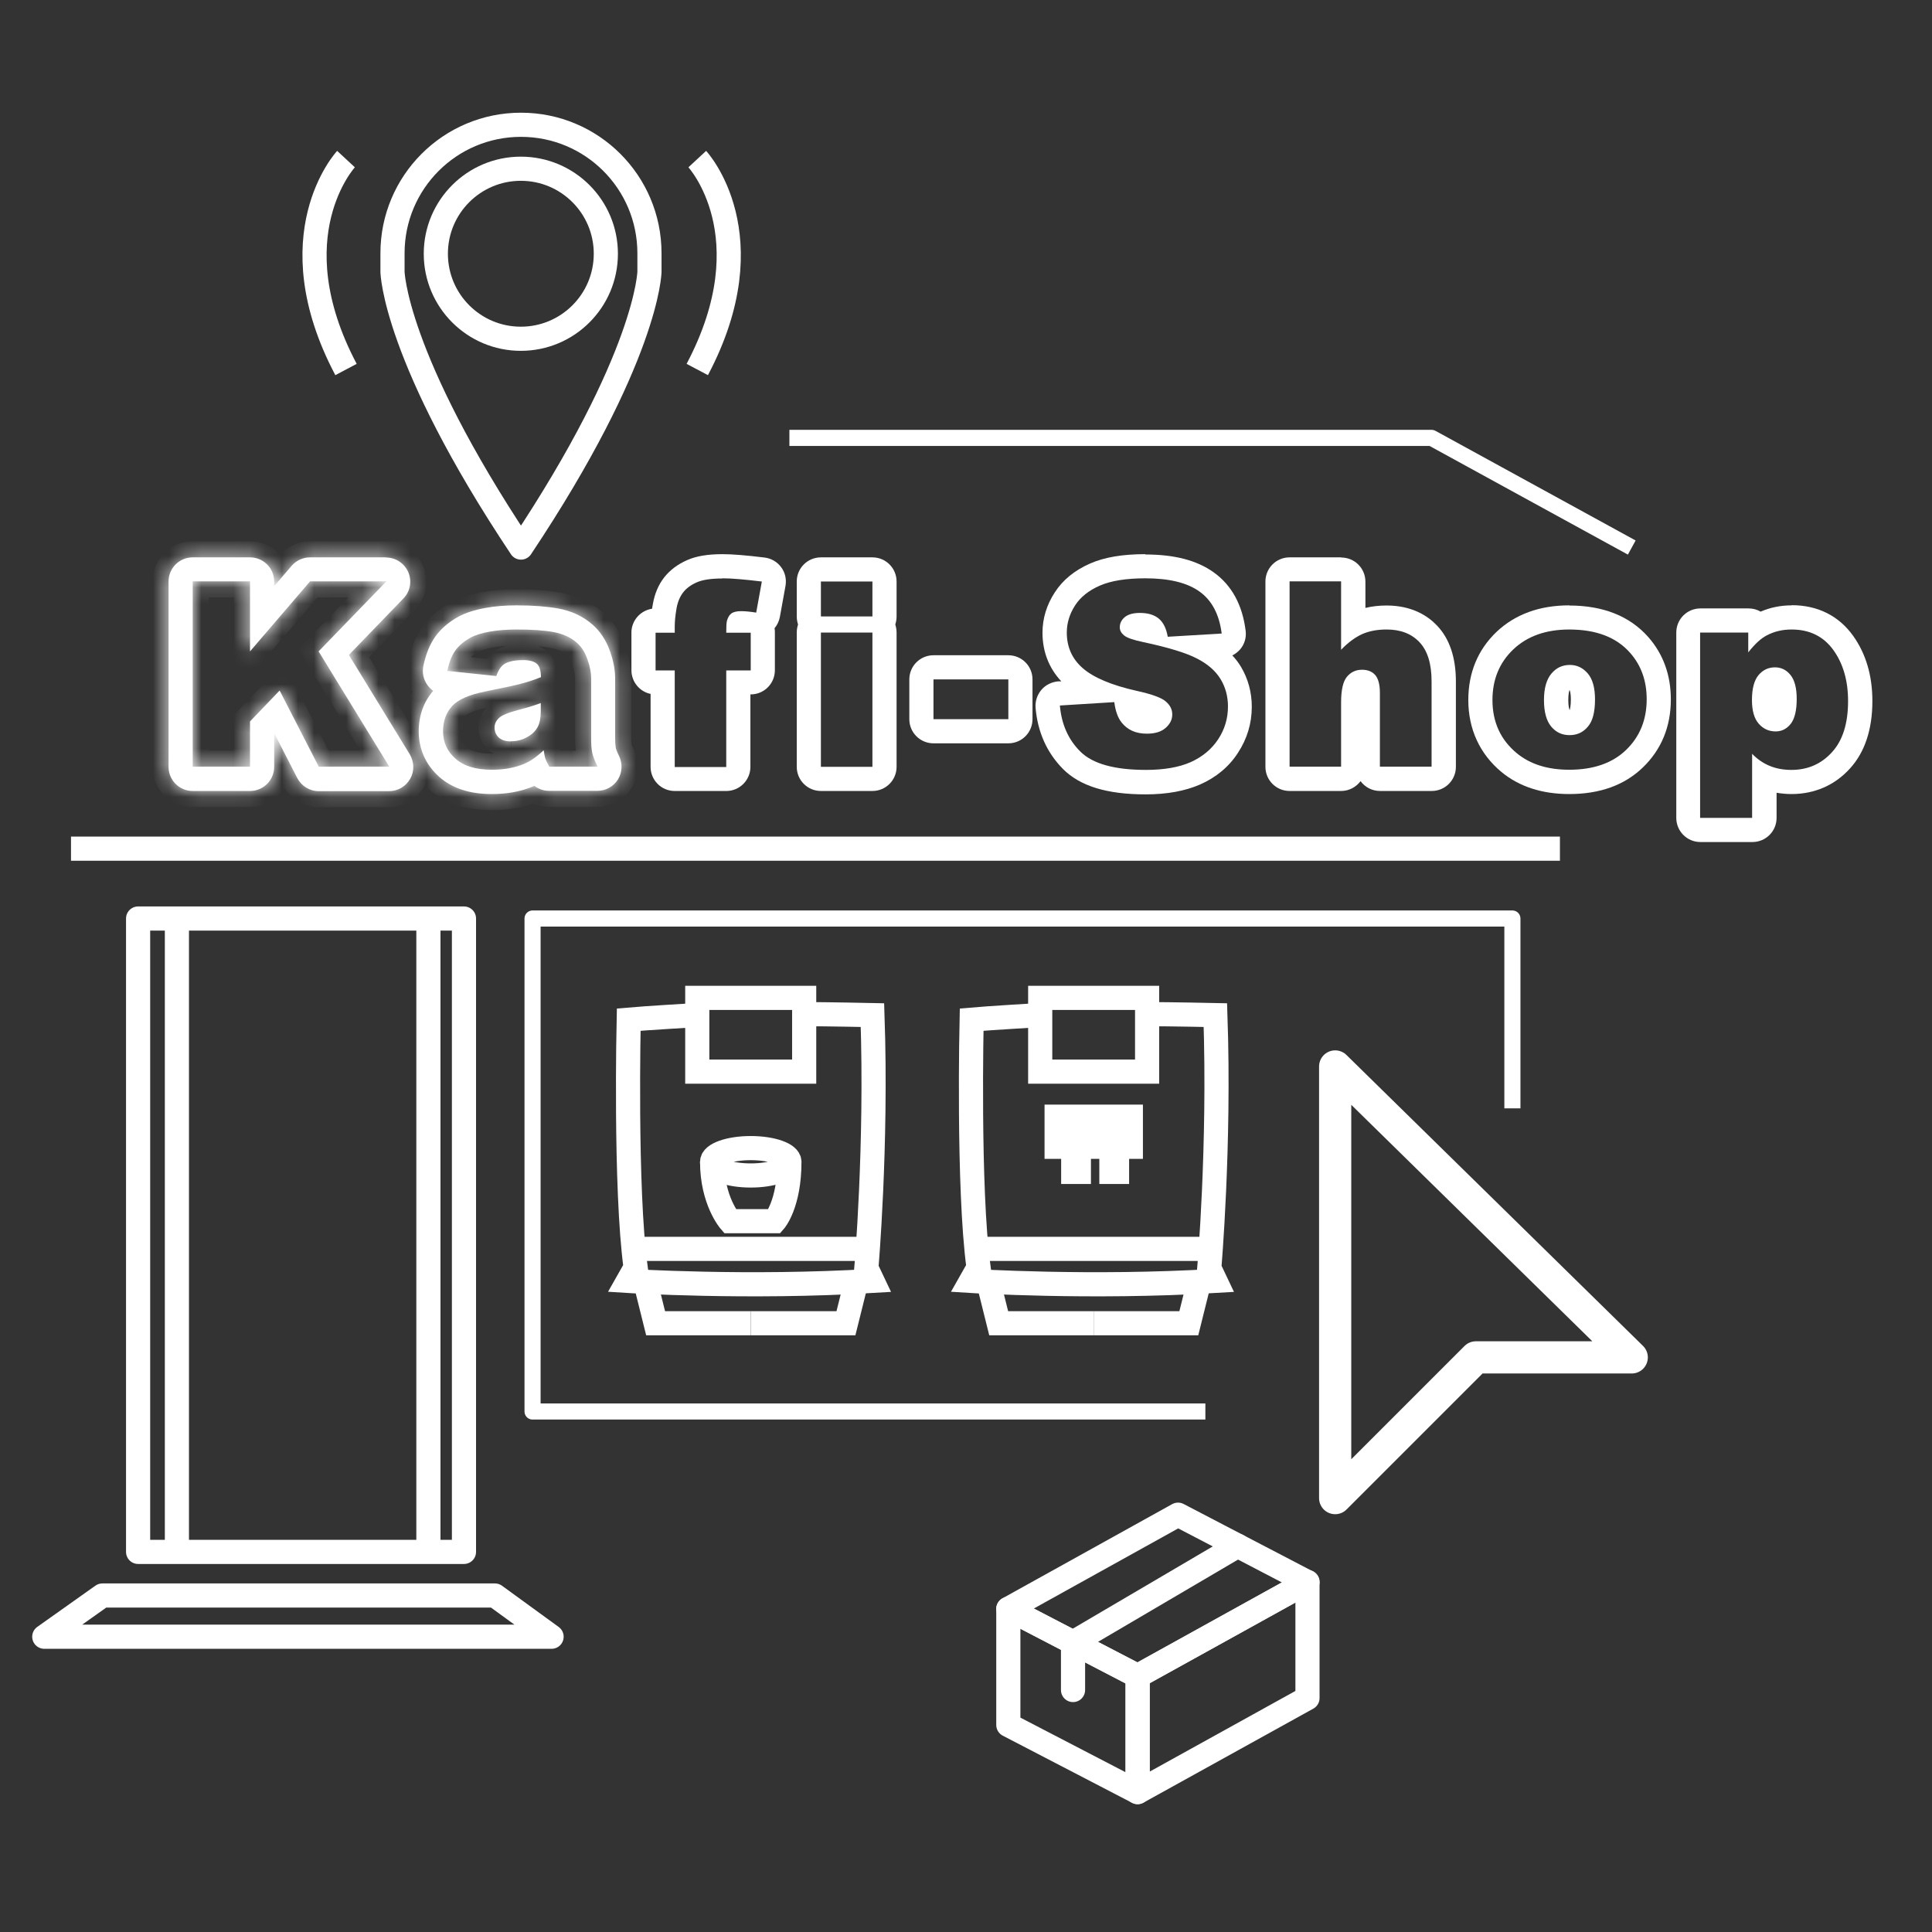 <svg width="120" height="120" viewBox="0 0 120 120" fill="none" xmlns="http://www.w3.org/2000/svg">
<rect x="0" y="0" width="120" height="120" fill="#333333" stroke="none"/>
<path d="M81.209 98.27L70.659 104.11L62.629 99.93L73.169 94.08L81.209 98.27Z" stroke="white" stroke-width="1.5" stroke-linejoin="round"/>
<path d="M81.21 105.47L70.66 111.31V104.1L81.21 98.26V105.47Z" stroke="white" stroke-width="1.5" stroke-linejoin="round"/>
<path d="M26.609 57.051V96.391" stroke="white" stroke-width="1.5" stroke-linejoin="round"/>
<path d="M40.121 79.779L40.721 82.189H46.631" stroke="white" stroke-width="1.5" stroke-miterlimit="10"/>
<path d="M53.143 79.779L52.543 82.189H46.633" stroke="white" stroke-width="1.5" stroke-miterlimit="10"/>
<path d="M10.988 57.641V96.981" stroke="white" stroke-width="1.5" stroke-linejoin="round"/>
<path d="M6.36 99.1H30.74L34.26 101.66H2.75L6.36 99.1Z" stroke="white" stroke-width="1.5" stroke-linejoin="round"/>
<path d="M64.56 63.05C64.56 63.05 61.36 63.24 60.35 63.33C60.35 63.33 60.11 73.82 60.78 78.73L60.31 79.56C60.31 79.56 67.77 80.03 75.49 79.56L75.11 78.76C75.11 78.76 75.77 71.21 75.49 63.05C75.49 63.05 72.72 62.99 71.2 62.99" stroke="white" stroke-width="1.5" stroke-miterlimit="10"/>
<path d="M66.648 104.97V102.02L76.878 96.01" stroke="white" stroke-width="1.5" stroke-linecap="round" stroke-linejoin="round"/>
<path d="M70.239 69.359H65.629V71.229H70.239V69.359Z" fill="white" stroke="white" stroke-width="1.5" stroke-miterlimit="10"/>
<path d="M70.659 111.31L62.629 107.14V99.93L70.659 104.1V111.31Z" stroke="white" stroke-width="1.5" stroke-linejoin="round"/>
<path d="M71.249 61.98H64.609V66.561H71.249V61.98Z" stroke="white" stroke-width="1.5" stroke-miterlimit="10"/>
<path d="M43.26 63.05C43.26 63.05 40.06 63.24 39.05 63.33C39.05 63.33 38.81 73.82 39.48 78.73L39.01 79.56C39.01 79.56 46.47 80.03 54.19 79.56L53.81 78.76C53.81 78.76 54.47 71.21 54.19 63.05C54.19 63.05 51.42 62.99 49.9 62.99" stroke="white" stroke-width="1.5" stroke-miterlimit="10"/>
<path d="M44.23 72.16C44.23 74.58 45.34 75.85 45.34 75.85H48.111C48.111 75.85 49.031 74.81 49.031 72.16" stroke="white" stroke-width="1.5" stroke-miterlimit="10"/>
<path d="M49.949 61.98H43.309V66.561H49.949V61.98Z" stroke="white" stroke-width="1.5" stroke-miterlimit="10"/>
<path d="M46.63 73.011C47.956 73.011 49.031 72.63 49.031 72.161C49.031 71.691 47.956 71.311 46.63 71.311C45.305 71.311 44.23 71.691 44.23 72.161C44.23 72.63 45.305 73.011 46.63 73.011Z" stroke="white" stroke-width="1.5" stroke-miterlimit="10"/>
<path d="M39.34 77.57H53.9" stroke="white" stroke-width="1.5" stroke-miterlimit="10"/>
<path d="M60.641 77.57H75.201" stroke="white" stroke-width="1.5" stroke-miterlimit="10"/>
<path d="M40.339 16.88C40.339 16.88 40.249 22.17 32.359 34.01C24.469 22.17 24.379 16.88 24.379 16.88V15.73C24.379 11.32 27.949 7.75 32.359 7.75C36.769 7.75 40.339 11.32 40.339 15.73V16.88Z" stroke="white" stroke-width="1.5" stroke-linejoin="round"/>
<path d="M4.41 52.711H96.89" stroke="white" stroke-width="1.5" stroke-linejoin="round"/>
<mask id="path-21-inside-1_2665_14549" fill="white">
<path d="M23.989 36.119L19.789 40.459L24.179 47.619H19.799L17.369 42.889L15.529 44.809V47.619H11.969V36.109H15.529V40.459L19.259 36.109H23.989M23.989 34.619H19.259C18.819 34.619 18.409 34.809 18.119 35.139L17.029 36.409V36.119C17.029 35.289 16.359 34.619 15.529 34.619H11.969C11.139 34.619 10.469 35.289 10.469 36.119V47.629C10.469 48.459 11.139 49.129 11.969 49.129H15.529C16.359 49.129 17.029 48.459 17.029 47.629V45.529L18.459 48.319C18.719 48.819 19.229 49.139 19.789 49.139H24.169C24.709 49.139 25.209 48.849 25.479 48.369C25.749 47.899 25.729 47.319 25.449 46.849L21.669 40.679L25.059 37.169C25.479 36.739 25.599 36.099 25.359 35.539C25.119 34.989 24.579 34.629 23.979 34.629L23.989 34.619Z"/>
</mask>
<path d="M23.989 36.119L19.789 40.459L24.179 47.619H19.799L17.369 42.889L15.529 44.809V47.619H11.969V36.109H15.529V40.459L19.259 36.109H23.989M23.989 34.619H19.259C18.819 34.619 18.409 34.809 18.119 35.139L17.029 36.409V36.119C17.029 35.289 16.359 34.619 15.529 34.619H11.969C11.139 34.619 10.469 35.289 10.469 36.119V47.629C10.469 48.459 11.139 49.129 11.969 49.129H15.529C16.359 49.129 17.029 48.459 17.029 47.629V45.529L18.459 48.319C18.719 48.819 19.229 49.139 19.789 49.139H24.169C24.709 49.139 25.209 48.849 25.479 48.369C25.749 47.899 25.729 47.319 25.449 46.849L21.669 40.679L25.059 37.169C25.479 36.739 25.599 36.099 25.359 35.539C25.119 34.989 24.579 34.629 23.979 34.629L23.989 34.619Z" fill="white"/>
<path d="M19.789 40.459L19.07 39.764L18.531 40.321L18.936 40.982L19.789 40.459ZM24.179 47.619V48.619H25.965L25.031 47.096L24.179 47.619ZM19.799 47.619L18.909 48.076L19.188 48.619H19.799V47.619ZM17.369 42.889L18.258 42.432L17.617 41.184L16.647 42.197L17.369 42.889ZM15.529 44.809L14.807 44.117L14.529 44.407V44.809H15.529ZM15.529 47.619V48.619H16.529V47.619H15.529ZM11.969 47.619H10.969V48.619H11.969V47.619ZM11.969 36.109V35.109H10.969V36.109H11.969ZM15.529 36.109H16.529V35.109H15.529V36.109ZM15.529 40.459H14.529V43.162L16.288 41.11L15.529 40.459ZM19.259 36.109V35.109H18.799L18.5 35.458L19.259 36.109ZM23.989 34.619L24.696 35.326L26.403 33.619H23.989V34.619ZM18.119 35.139L17.367 34.479L17.36 34.488L18.119 35.139ZM17.029 36.409H16.029V39.11L17.788 37.06L17.029 36.409ZM17.029 45.529L17.919 45.073L16.029 45.529H17.029ZM18.459 48.319L17.569 48.775L17.572 48.781L18.459 48.319ZM25.479 48.369L24.612 47.871L24.607 47.879L25.479 48.369ZM25.449 46.849L26.308 46.337L26.302 46.327L25.449 46.849ZM21.669 40.679L20.95 39.984L20.412 40.541L20.816 41.202L21.669 40.679ZM25.059 37.169L24.343 36.47L24.34 36.474L25.059 37.169ZM25.359 35.539L26.278 35.145L26.275 35.139L25.359 35.539ZM23.979 34.629L23.272 33.922L21.564 35.629H23.979V34.629ZM23.27 35.424L19.07 39.764L20.507 41.155L24.707 36.815L23.27 35.424ZM18.936 40.982L23.326 48.142L25.031 47.096L20.641 39.936L18.936 40.982ZM24.179 46.619H19.799V48.619H24.179V46.619ZM20.688 47.162L18.258 42.432L16.479 43.346L18.909 48.076L20.688 47.162ZM16.647 42.197L14.807 44.117L16.251 45.501L18.091 43.581L16.647 42.197ZM14.529 44.809V47.619H16.529V44.809H14.529ZM15.529 46.619H11.969V48.619H15.529V46.619ZM12.969 47.619V36.109H10.969V47.619H12.969ZM11.969 37.109H15.529V35.109H11.969V37.109ZM14.529 36.109V40.459H16.529V36.109H14.529ZM16.288 41.11L20.018 36.76L18.5 35.458L14.77 39.808L16.288 41.11ZM19.259 37.109H23.989V35.109H19.259V37.109ZM23.989 33.619H19.259V35.619H23.989V33.619ZM19.259 33.619C18.524 33.619 17.843 33.938 17.368 34.479L18.87 35.799C18.974 35.68 19.113 35.619 19.259 35.619V33.619ZM17.36 34.488L16.27 35.758L17.788 37.06L18.878 35.79L17.36 34.488ZM18.029 36.409V36.119H16.029V36.409H18.029ZM18.029 36.119C18.029 34.737 16.911 33.619 15.529 33.619V35.619C15.806 35.619 16.029 35.841 16.029 36.119H18.029ZM15.529 33.619H11.969V35.619H15.529V33.619ZM11.969 33.619C10.586 33.619 9.469 34.737 9.469 36.119H11.469C11.469 35.841 11.691 35.619 11.969 35.619V33.619ZM9.469 36.119V47.629H11.469V36.119H9.469ZM9.469 47.629C9.469 49.011 10.586 50.129 11.969 50.129V48.129C11.691 48.129 11.469 47.907 11.469 47.629H9.469ZM11.969 50.129H15.529V48.129H11.969V50.129ZM15.529 50.129C16.911 50.129 18.029 49.011 18.029 47.629H16.029C16.029 47.907 15.806 48.129 15.529 48.129V50.129ZM18.029 47.629V45.529H16.029V47.629H18.029ZM16.139 45.985L17.569 48.775L19.349 47.863L17.919 45.073L16.139 45.985ZM17.572 48.781C17.997 49.599 18.842 50.139 19.789 50.139V48.139C19.616 48.139 19.44 48.039 19.346 47.858L17.572 48.781ZM19.789 50.139H24.169V48.139H19.789V50.139ZM24.169 50.139C25.071 50.139 25.904 49.654 26.35 48.859L24.607 47.879C24.514 48.045 24.347 48.139 24.169 48.139V50.139ZM26.346 48.867C26.808 48.063 26.76 47.096 26.308 46.337L24.59 47.361C24.697 47.542 24.69 47.735 24.612 47.871L26.346 48.867ZM26.302 46.327L22.521 40.157L20.816 41.202L24.596 47.371L26.302 46.327ZM22.388 41.374L25.778 37.864L24.34 36.474L20.95 39.984L22.388 41.374ZM25.774 37.868C26.478 37.147 26.676 36.075 26.278 35.145L24.44 35.933C24.521 36.123 24.479 36.331 24.343 36.47L25.774 37.868ZM26.275 35.139C25.879 34.232 24.984 33.629 23.979 33.629V35.629C24.174 35.629 24.358 35.747 24.442 35.939L26.275 35.139ZM24.686 35.336L24.696 35.326L23.282 33.912L23.272 33.922L24.686 35.336Z" fill="white" mask="url(#path-21-inside-1_2665_14549)"/>
<mask id="path-23-inside-2_2665_14549" fill="white">
<path d="M32.078 39.1C33.038 39.1 33.808 39.15 34.388 39.26C34.968 39.37 35.458 39.59 35.838 39.93C36.108 40.17 36.328 40.5 36.478 40.93C36.638 41.36 36.718 41.77 36.718 42.17V45.85C36.718 46.24 36.738 46.55 36.788 46.77C36.838 46.99 36.948 47.28 37.118 47.62H34.118C33.998 47.41 33.918 47.24 33.878 47.13C33.838 47.02 33.808 46.84 33.768 46.6C33.348 47 32.938 47.29 32.518 47.46C31.948 47.69 31.298 47.81 30.548 47.81C29.558 47.81 28.798 47.58 28.288 47.12C27.768 46.66 27.518 46.09 27.518 45.42C27.518 44.79 27.708 44.27 28.078 43.86C28.448 43.45 29.138 43.15 30.138 42.95C31.338 42.71 32.118 42.54 32.468 42.44C32.828 42.34 33.198 42.22 33.598 42.06C33.598 41.67 33.518 41.39 33.358 41.24C33.198 41.09 32.908 41 32.498 41C31.978 41 31.578 41.08 31.318 41.25C31.118 41.38 30.948 41.63 30.828 41.99L27.778 41.67C27.898 41.14 28.058 40.72 28.278 40.41C28.498 40.1 28.808 39.84 29.218 39.61C29.508 39.45 29.918 39.32 30.428 39.23C30.938 39.14 31.498 39.1 32.088 39.1M31.758 46.04C32.118 46.04 32.448 45.95 32.748 45.78C33.058 45.61 33.268 45.4 33.398 45.15C33.528 44.9 33.588 44.58 33.588 44.18V43.67C33.148 43.83 32.688 43.97 32.218 44.09C31.568 44.26 31.158 44.43 30.988 44.6C30.808 44.77 30.718 44.97 30.718 45.19C30.718 45.44 30.808 45.65 30.978 45.81C31.158 45.97 31.408 46.05 31.748 46.05M32.078 37.6C31.398 37.6 30.748 37.65 30.158 37.76C29.478 37.88 28.928 38.06 28.478 38.3C27.878 38.63 27.388 39.05 27.038 39.54C26.698 40.02 26.458 40.61 26.298 41.35C26.208 41.77 26.298 42.2 26.548 42.55C26.648 42.69 26.768 42.81 26.908 42.91C26.318 43.58 26.008 44.45 26.008 45.43C26.008 46.53 26.448 47.51 27.278 48.25C28.078 48.96 29.168 49.32 30.538 49.32C31.478 49.32 32.328 49.17 33.078 48.86C33.118 48.84 33.148 48.83 33.188 48.81C33.448 49.01 33.768 49.12 34.108 49.12H37.108C37.628 49.12 38.108 48.85 38.378 48.42C38.648 47.99 38.678 47.43 38.458 46.97C38.288 46.63 38.248 46.47 38.248 46.45C38.248 46.41 38.208 46.25 38.208 45.85V42.17C38.208 41.6 38.098 41.02 37.878 40.42C37.638 39.75 37.268 39.2 36.808 38.8C36.228 38.29 35.498 37.94 34.648 37.79C33.968 37.67 33.128 37.6 32.068 37.6H32.078Z"/>
</mask>
<path d="M32.078 39.1C33.038 39.1 33.808 39.15 34.388 39.26C34.968 39.37 35.458 39.59 35.838 39.93C36.108 40.17 36.328 40.5 36.478 40.93C36.638 41.36 36.718 41.77 36.718 42.17V45.85C36.718 46.24 36.738 46.55 36.788 46.77C36.838 46.99 36.948 47.28 37.118 47.62H34.118C33.998 47.41 33.918 47.24 33.878 47.13C33.838 47.02 33.808 46.84 33.768 46.6C33.348 47 32.938 47.29 32.518 47.46C31.948 47.69 31.298 47.81 30.548 47.81C29.558 47.81 28.798 47.58 28.288 47.12C27.768 46.66 27.518 46.09 27.518 45.42C27.518 44.79 27.708 44.27 28.078 43.86C28.448 43.45 29.138 43.15 30.138 42.95C31.338 42.71 32.118 42.54 32.468 42.44C32.828 42.34 33.198 42.22 33.598 42.06C33.598 41.67 33.518 41.39 33.358 41.24C33.198 41.09 32.908 41 32.498 41C31.978 41 31.578 41.08 31.318 41.25C31.118 41.38 30.948 41.63 30.828 41.99L27.778 41.67C27.898 41.14 28.058 40.72 28.278 40.41C28.498 40.1 28.808 39.84 29.218 39.61C29.508 39.45 29.918 39.32 30.428 39.23C30.938 39.14 31.498 39.1 32.088 39.1M31.758 46.04C32.118 46.04 32.448 45.95 32.748 45.78C33.058 45.61 33.268 45.4 33.398 45.15C33.528 44.9 33.588 44.58 33.588 44.18V43.67C33.148 43.83 32.688 43.97 32.218 44.09C31.568 44.26 31.158 44.43 30.988 44.6C30.808 44.77 30.718 44.97 30.718 45.19C30.718 45.44 30.808 45.65 30.978 45.81C31.158 45.97 31.408 46.05 31.748 46.05M32.078 37.6C31.398 37.6 30.748 37.65 30.158 37.76C29.478 37.88 28.928 38.06 28.478 38.3C27.878 38.63 27.388 39.05 27.038 39.54C26.698 40.02 26.458 40.61 26.298 41.35C26.208 41.77 26.298 42.2 26.548 42.55C26.648 42.69 26.768 42.81 26.908 42.91C26.318 43.58 26.008 44.45 26.008 45.43C26.008 46.53 26.448 47.51 27.278 48.25C28.078 48.96 29.168 49.32 30.538 49.32C31.478 49.32 32.328 49.17 33.078 48.86C33.118 48.84 33.148 48.83 33.188 48.81C33.448 49.01 33.768 49.12 34.108 49.12H37.108C37.628 49.12 38.108 48.85 38.378 48.42C38.648 47.99 38.678 47.43 38.458 46.97C38.288 46.63 38.248 46.47 38.248 46.45C38.248 46.41 38.208 46.25 38.208 45.85V42.17C38.208 41.6 38.098 41.02 37.878 40.42C37.638 39.75 37.268 39.2 36.808 38.8C36.228 38.29 35.498 37.94 34.648 37.79C33.968 37.67 33.128 37.6 32.068 37.6H32.078Z" fill="white"/>
<path d="M35.838 39.93L35.171 40.675L35.173 40.677L35.838 39.93ZM36.478 40.93L35.534 41.259L35.537 41.269L35.541 41.278L36.478 40.93ZM37.118 47.62V48.62H38.736L38.012 47.172L37.118 47.62ZM34.118 47.62L33.25 48.116L33.538 48.62H34.118V47.62ZM33.768 46.6L34.754 46.435L34.444 44.575L33.078 45.876L33.768 46.6ZM32.518 47.46L32.892 48.387L32.893 48.387L32.518 47.46ZM28.288 47.12L28.958 46.377L28.95 46.371L28.288 47.12ZM30.138 42.95L29.942 41.969L30.138 42.95ZM32.468 42.44L32.2 41.476L32.193 41.478L32.468 42.44ZM33.598 42.06L33.969 42.988L34.598 42.737V42.06H33.598ZM31.318 41.25L31.863 42.088L31.865 42.087L31.318 41.25ZM30.828 41.99L30.724 42.984L31.522 43.068L31.776 42.306L30.828 41.99ZM27.778 41.67L26.802 41.449L26.554 42.547L27.674 42.664L27.778 41.67ZM29.218 39.61L28.735 38.734L28.729 38.737L29.218 39.61ZM32.748 45.78L32.267 44.903L32.255 44.91L32.748 45.78ZM33.588 43.67H34.588V42.242L33.246 42.73L33.588 43.67ZM32.218 44.09L31.97 43.121L31.965 43.122L32.218 44.09ZM30.988 44.6L31.674 45.327L31.685 45.317L31.695 45.307L30.988 44.6ZM30.978 45.81L30.292 46.538L30.303 46.548L30.313 46.557L30.978 45.81ZM30.158 37.76L30.332 38.744L30.341 38.743L30.158 37.76ZM28.478 38.3L28.007 37.417L27.996 37.423L28.478 38.3ZM27.038 39.54L26.224 38.958L26.222 38.962L27.038 39.54ZM26.298 41.35L25.32 41.138L25.32 41.14L26.298 41.35ZM26.548 42.55L27.361 41.968L26.548 42.55ZM26.908 42.91L27.658 43.571L28.39 42.739L27.489 42.096L26.908 42.91ZM27.278 48.25L26.612 48.996L26.614 48.998L27.278 48.25ZM33.078 48.86L33.46 49.784L33.493 49.77L33.525 49.754L33.078 48.86ZM33.188 48.81L33.797 48.017L33.301 47.635L32.741 47.915L33.188 48.81ZM38.458 46.97L39.36 46.538L39.356 46.53L39.352 46.522L38.458 46.97ZM37.878 40.42L36.936 40.757L36.939 40.764L37.878 40.42ZM36.808 38.8L36.148 39.551L36.152 39.554L36.808 38.8ZM34.648 37.79L34.822 36.805L34.648 37.79ZM32.078 40.1C33.014 40.1 33.712 40.149 34.202 40.242L34.574 38.277C33.904 38.15 33.061 38.1 32.078 38.1V40.1ZM34.202 40.242C34.644 40.326 34.955 40.481 35.171 40.675L36.505 39.184C35.961 38.698 35.292 38.413 34.574 38.277L34.202 40.242ZM35.173 40.677C35.3 40.79 35.432 40.969 35.534 41.259L37.422 40.6C37.223 40.031 36.915 39.55 36.502 39.182L35.173 40.677ZM35.541 41.278C35.666 41.614 35.718 41.906 35.718 42.17H37.718C37.718 41.633 37.61 41.105 37.415 40.581L35.541 41.278ZM35.718 42.17V45.85H37.718V42.17H35.718ZM35.718 45.85C35.718 46.253 35.737 46.657 35.813 46.991L37.763 46.548C37.739 46.443 37.718 46.226 37.718 45.85H35.718ZM35.813 46.991C35.887 47.319 36.034 47.688 36.223 48.067L38.012 47.172C37.862 46.871 37.789 46.661 37.763 46.548L35.813 46.991ZM37.118 46.62H34.118V48.62H37.118V46.62ZM34.986 47.123C34.881 46.94 34.831 46.825 34.818 46.788L32.938 47.471C33.005 47.654 33.114 47.879 33.25 48.116L34.986 47.123ZM34.818 46.788C34.825 46.808 34.819 46.798 34.804 46.72C34.79 46.649 34.775 46.56 34.754 46.435L32.781 46.764C32.813 46.954 32.858 47.252 32.938 47.471L34.818 46.788ZM33.078 45.876C32.714 46.222 32.408 46.425 32.143 46.533L32.893 48.387C33.468 48.154 33.982 47.777 34.458 47.324L33.078 45.876ZM32.144 46.532C31.71 46.707 31.19 46.81 30.548 46.81V48.81C31.406 48.81 32.186 48.672 32.892 48.387L32.144 46.532ZM30.548 46.81C29.694 46.81 29.215 46.609 28.958 46.377L27.618 47.862C28.38 48.55 29.422 48.81 30.548 48.81V46.81ZM28.95 46.371C28.646 46.101 28.518 45.805 28.518 45.42H26.518C26.518 46.375 26.89 47.218 27.625 47.869L28.95 46.371ZM28.518 45.42C28.518 45.006 28.636 44.734 28.82 44.53L27.335 43.19C26.78 43.805 26.518 44.573 26.518 45.42H28.518ZM28.82 44.53C28.965 44.369 29.382 44.121 30.334 43.93L29.942 41.969C28.894 42.179 27.931 42.53 27.335 43.19L28.82 44.53ZM30.334 43.93C31.523 43.693 32.346 43.514 32.742 43.401L32.193 41.478C31.89 41.565 31.153 41.727 29.942 41.969L30.334 43.93ZM32.736 43.403C33.125 43.295 33.531 43.164 33.969 42.988L33.226 41.131C32.865 41.276 32.53 41.384 32.2 41.476L32.736 43.403ZM34.598 42.06C34.598 41.602 34.517 40.956 34.042 40.51L32.674 41.969C32.587 41.888 32.572 41.818 32.578 41.839C32.58 41.847 32.585 41.868 32.59 41.907C32.594 41.945 32.598 41.996 32.598 42.06H34.598ZM34.042 40.51C33.607 40.103 33.006 40 32.498 40V42C32.634 42 32.712 42.015 32.746 42.025C32.782 42.035 32.739 42.03 32.674 41.969L34.042 40.51ZM32.498 40C31.916 40 31.277 40.082 30.771 40.413L31.865 42.087C31.862 42.089 31.9 42.064 32.015 42.04C32.127 42.016 32.285 42 32.498 42V40ZM30.773 40.411C30.308 40.713 30.036 41.202 29.879 41.673L31.776 42.306C31.814 42.192 31.851 42.123 31.875 42.088C31.898 42.053 31.899 42.064 31.863 42.088L30.773 40.411ZM30.932 40.995L27.882 40.675L27.674 42.664L30.724 42.984L30.932 40.995ZM28.753 41.89C28.859 41.422 28.982 41.146 29.093 40.988L27.462 39.831C27.134 40.293 26.936 40.857 26.802 41.449L28.753 41.89ZM29.093 40.988C29.206 40.829 29.389 40.66 29.707 40.482L28.729 38.737C28.226 39.019 27.79 39.37 27.462 39.831L29.093 40.988ZM29.701 40.485C29.858 40.398 30.149 40.294 30.602 40.214L30.254 38.245C29.686 38.345 29.158 38.501 28.735 38.734L29.701 40.485ZM30.602 40.214C31.041 40.137 31.541 40.1 32.088 40.1V38.1C31.455 38.1 30.835 38.142 30.254 38.245L30.602 40.214ZM31.758 47.04C32.293 47.04 32.792 46.904 33.241 46.65L32.255 44.91C32.103 44.995 31.943 45.04 31.758 45.04V47.04ZM33.229 46.656C33.683 46.407 34.05 46.064 34.285 45.611L32.511 44.688C32.486 44.736 32.432 44.812 32.267 44.903L33.229 46.656ZM34.285 45.611C34.517 45.165 34.588 44.667 34.588 44.18H32.588C32.588 44.492 32.539 44.634 32.511 44.688L34.285 45.611ZM34.588 44.18V43.67H32.588V44.18H34.588ZM33.246 42.73C32.84 42.877 32.412 43.008 31.97 43.121L32.465 45.059C32.964 44.931 33.456 44.782 33.93 44.609L33.246 42.73ZM31.965 43.122C31.616 43.214 31.303 43.312 31.04 43.421C30.799 43.521 30.507 43.666 30.281 43.892L31.695 45.307C31.659 45.343 31.64 45.35 31.666 45.335C31.689 45.321 31.733 45.298 31.806 45.268C31.953 45.207 32.17 45.136 32.471 45.057L31.965 43.122ZM30.301 43.873C29.943 44.211 29.718 44.665 29.718 45.19H31.718C31.718 45.22 31.711 45.257 31.695 45.291C31.681 45.323 31.667 45.334 31.674 45.327L30.301 43.873ZM29.718 45.19C29.718 45.702 29.913 46.18 30.292 46.538L31.663 45.081C31.675 45.093 31.693 45.115 31.706 45.145C31.718 45.174 31.718 45.193 31.718 45.19H29.718ZM30.313 46.557C30.735 46.931 31.254 47.05 31.748 47.05V45.05C31.654 45.05 31.611 45.038 31.602 45.035C31.598 45.034 31.602 45.035 31.611 45.04C31.621 45.045 31.632 45.053 31.642 45.062L30.313 46.557ZM32.078 36.6C31.351 36.6 30.638 36.653 29.974 36.776L30.341 38.743C30.858 38.646 31.444 38.6 32.078 38.6V36.6ZM29.984 36.775C29.229 36.908 28.573 37.116 28.007 37.417L28.948 39.182C29.283 39.003 29.727 38.851 30.332 38.744L29.984 36.775ZM27.996 37.423C27.285 37.814 26.674 38.329 26.224 38.958L27.852 40.121C28.102 39.77 28.471 39.445 28.96 39.176L27.996 37.423ZM26.222 38.962C25.784 39.58 25.501 40.305 25.32 41.138L27.275 41.561C27.415 40.915 27.612 40.46 27.854 40.118L26.222 38.962ZM25.32 41.14C25.171 41.837 25.322 42.553 25.734 43.131L27.361 41.968C27.274 41.846 27.245 41.703 27.276 41.559L25.32 41.14ZM25.734 43.131C25.898 43.361 26.097 43.559 26.327 43.723L27.489 42.096C27.439 42.06 27.397 42.019 27.361 41.968L25.734 43.131ZM26.157 42.249C25.39 43.12 25.008 44.233 25.008 45.43H27.008C27.008 44.666 27.246 44.039 27.658 43.571L26.157 42.249ZM25.008 45.43C25.008 46.817 25.571 48.068 26.612 48.996L27.943 47.503C27.324 46.951 27.008 46.242 27.008 45.43H25.008ZM26.614 48.998C27.642 49.91 28.992 50.32 30.538 50.32V48.32C29.344 48.32 28.513 48.009 27.942 47.502L26.614 48.998ZM30.538 50.32C31.583 50.32 32.567 50.153 33.46 49.784L32.696 47.935C32.089 48.187 31.372 48.32 30.538 48.32V50.32ZM33.525 49.754C33.516 49.759 33.508 49.762 33.527 49.754C33.543 49.747 33.586 49.729 33.635 49.704L32.741 47.915C32.75 47.91 32.758 47.907 32.739 47.916C32.723 47.922 32.68 47.94 32.631 47.965L33.525 49.754ZM32.578 49.602C33.014 49.938 33.549 50.12 34.108 50.12V48.12C33.987 48.12 33.881 48.081 33.797 48.017L32.578 49.602ZM34.108 50.12H37.108V48.12H34.108V50.12ZM37.108 50.12C37.974 50.12 38.773 49.671 39.225 48.951L37.531 47.888C37.443 48.028 37.282 48.12 37.108 48.12V50.12ZM39.225 48.951C39.679 48.228 39.726 47.304 39.36 46.538L37.556 47.401C37.63 47.555 37.617 47.752 37.531 47.888L39.225 48.951ZM39.352 46.522C39.281 46.379 39.244 46.289 39.228 46.245C39.219 46.222 39.218 46.216 39.22 46.224C39.221 46.228 39.225 46.242 39.23 46.263C39.232 46.273 39.235 46.291 39.238 46.314C39.24 46.326 39.242 46.343 39.244 46.362C39.246 46.381 39.248 46.411 39.248 46.45H37.248C37.248 46.563 37.268 46.654 37.27 46.665C37.277 46.7 37.286 46.732 37.293 46.758C37.308 46.813 37.328 46.872 37.35 46.935C37.397 47.06 37.465 47.22 37.563 47.417L39.352 46.522ZM39.248 46.45C39.248 46.379 39.24 46.319 39.239 46.308C39.236 46.288 39.233 46.266 39.232 46.257C39.229 46.233 39.225 46.21 39.222 46.18C39.216 46.12 39.208 46.015 39.208 45.85H37.208C37.208 46.084 37.22 46.259 37.233 46.389C37.24 46.454 37.247 46.503 37.251 46.533C37.254 46.551 37.254 46.552 37.253 46.55C37.253 46.547 37.252 46.538 37.251 46.525C37.25 46.513 37.248 46.486 37.248 46.45H39.248ZM39.208 45.85V42.17H37.208V45.85H39.208ZM39.208 42.17C39.208 41.468 39.072 40.771 38.817 40.075L36.939 40.764C37.124 41.268 37.208 41.731 37.208 42.17H39.208ZM38.819 40.082C38.528 39.269 38.067 38.569 37.464 38.045L36.152 39.554C36.469 39.83 36.748 40.23 36.936 40.757L38.819 40.082ZM37.468 38.049C36.742 37.41 35.841 36.985 34.822 36.805L34.474 38.774C35.155 38.895 35.714 39.169 36.148 39.551L37.468 38.049ZM34.822 36.805C34.07 36.672 33.17 36.6 32.068 36.6V38.6C33.086 38.6 33.865 38.667 34.474 38.774L34.822 36.805ZM32.068 38.6H32.078V36.6H32.068V38.6Z" fill="white" mask="url(#path-23-inside-2_2665_14549)"/>
<path d="M44.879 35.92C45.439 35.92 46.249 35.99 47.319 36.12L46.969 38.05C46.589 37.99 46.279 37.96 46.039 37.96C45.749 37.96 45.549 38.01 45.419 38.11C45.289 38.21 45.209 38.36 45.149 38.57C45.119 38.69 45.109 38.93 45.109 39.3H46.629V41.64H45.109V47.64H41.909V41.64H40.719V39.3H41.909V38.92C41.909 38.58 41.949 38.21 42.019 37.8C42.089 37.39 42.229 37.06 42.429 36.8C42.629 36.54 42.909 36.33 43.279 36.17C43.639 36.01 44.179 35.93 44.879 35.93M44.879 34.42C43.959 34.42 43.239 34.54 42.679 34.79C42.089 35.05 41.609 35.41 41.249 35.87C40.899 36.32 40.659 36.88 40.549 37.53C40.529 37.62 40.519 37.72 40.499 37.81C39.779 37.92 39.219 38.54 39.219 39.29V41.63C39.219 42.35 39.729 42.96 40.409 43.1V47.63C40.409 48.46 41.079 49.13 41.909 49.13H45.109C45.939 49.13 46.609 48.46 46.609 47.63V43.13H46.629C47.459 43.13 48.129 42.46 48.129 41.63V39.29C48.129 39.2 48.129 39.11 48.109 39.02C48.269 38.83 48.389 38.59 48.439 38.32L48.789 36.39C48.859 35.98 48.769 35.56 48.519 35.23C48.279 34.9 47.899 34.68 47.489 34.63C46.349 34.49 45.489 34.42 44.869 34.42H44.879Z" fill="white"/>
<path d="M54.188 36.119V38.289H50.988V36.119H54.188ZM54.188 39.289V47.629H50.988V39.289H54.188ZM54.188 34.619H50.988C50.158 34.619 49.488 35.289 49.488 36.119V38.289C49.488 38.459 49.518 38.629 49.568 38.789C49.518 38.949 49.488 39.109 49.488 39.289V47.629C49.488 48.459 50.158 49.129 50.988 49.129H54.188C55.018 49.129 55.688 48.459 55.688 47.629V39.289C55.688 39.119 55.658 38.949 55.608 38.789C55.658 38.629 55.688 38.469 55.688 38.289V36.119C55.688 35.289 55.018 34.619 54.188 34.619Z" fill="white"/>
<path d="M62.63 42.199V44.669H57.98V42.199H62.63ZM62.63 40.699H57.98C57.151 40.699 56.48 41.369 56.48 42.199V44.669C56.48 45.499 57.151 46.169 57.98 46.169H62.63C63.461 46.169 64.13 45.499 64.13 44.669V42.199C64.13 41.369 63.461 40.699 62.63 40.699Z" fill="white"/>
<path d="M71.141 35.92C72.611 35.92 73.731 36.19 74.501 36.74C75.271 37.29 75.731 38.16 75.881 39.35L72.531 39.55C72.441 39.03 72.251 38.65 71.971 38.42C71.681 38.18 71.291 38.07 70.791 38.07C70.381 38.07 70.071 38.16 69.861 38.33C69.651 38.51 69.551 38.72 69.551 38.97C69.551 39.15 69.641 39.32 69.811 39.46C69.981 39.61 70.381 39.75 71.001 39.88C72.551 40.21 73.671 40.55 74.341 40.9C75.011 41.24 75.501 41.67 75.811 42.18C76.121 42.69 76.271 43.26 76.271 43.88C76.271 44.62 76.071 45.3 75.661 45.92C75.251 46.54 74.681 47.01 73.951 47.34C73.221 47.66 72.291 47.82 71.181 47.82C69.221 47.82 67.871 47.44 67.111 46.69C66.351 45.94 65.931 44.98 65.831 43.82L69.211 43.61C69.281 44.16 69.431 44.58 69.661 44.87C70.031 45.34 70.551 45.57 71.231 45.57C71.741 45.57 72.131 45.45 72.401 45.21C72.671 44.97 72.811 44.7 72.811 44.38C72.811 44.06 72.681 43.81 72.421 43.58C72.161 43.34 71.551 43.12 70.601 42.91C69.041 42.56 67.931 42.09 67.261 41.51C66.591 40.93 66.261 40.19 66.261 39.29C66.261 38.7 66.431 38.14 66.771 37.61C67.111 37.08 67.631 36.67 68.321 36.37C69.011 36.07 69.951 35.92 71.151 35.92M71.141 34.42C69.721 34.42 68.601 34.61 67.711 35C66.751 35.42 66.011 36.02 65.511 36.8C65.011 37.57 64.751 38.41 64.751 39.3C64.751 40.47 65.151 41.5 65.921 42.32H65.721C65.321 42.36 64.941 42.54 64.681 42.85C64.421 43.16 64.291 43.55 64.321 43.96C64.451 45.48 65.031 46.76 66.031 47.77C67.091 48.83 68.761 49.34 71.161 49.34C72.481 49.34 73.611 49.13 74.531 48.73C75.531 48.29 76.331 47.63 76.891 46.76C77.461 45.89 77.751 44.93 77.751 43.9C77.751 43 77.521 42.16 77.081 41.42C76.931 41.17 76.751 40.93 76.541 40.71C76.721 40.62 76.891 40.49 77.031 40.33C77.301 40.01 77.421 39.6 77.371 39.19C77.171 37.57 76.501 36.34 75.371 35.54C74.331 34.8 72.941 34.44 71.141 34.44V34.42Z" fill="white"/>
<path d="M83.298 36.119V40.359C83.728 39.909 84.168 39.589 84.598 39.389C85.028 39.199 85.538 39.099 86.118 39.099C86.988 39.099 87.668 39.359 88.168 39.889C88.668 40.419 88.918 41.229 88.918 42.319V47.619H85.708V43.039C85.708 42.519 85.608 42.149 85.418 41.929C85.228 41.709 84.948 41.599 84.598 41.599C84.208 41.599 83.898 41.749 83.658 42.039C83.418 42.329 83.298 42.859 83.298 43.619V47.619H80.098V36.109H83.298M83.298 34.619H80.098C79.268 34.619 78.598 35.289 78.598 36.119V47.629C78.598 48.459 79.268 49.129 80.098 49.129H83.298C83.788 49.129 84.228 48.889 84.508 48.519C84.778 48.889 85.218 49.129 85.718 49.129H88.928C89.758 49.129 90.428 48.459 90.428 47.629V42.329C90.428 40.849 90.038 39.679 89.268 38.869C88.728 38.289 87.738 37.609 86.128 37.609C85.658 37.609 85.218 37.659 84.808 37.759V36.129C84.808 35.299 84.138 34.629 83.308 34.629L83.298 34.619Z" fill="white"/>
<path d="M97.469 39.1C99.139 39.1 100.399 39.58 101.249 40.55C101.939 41.33 102.279 42.29 102.279 43.43C102.279 44.71 101.849 45.76 100.999 46.58C100.149 47.4 98.969 47.81 97.469 47.81C96.129 47.81 95.049 47.47 94.219 46.79C93.199 45.95 92.699 44.84 92.699 43.48C92.699 42.21 93.129 41.16 93.989 40.34C94.849 39.52 96.009 39.1 97.469 39.1ZM97.499 45.66C97.959 45.66 98.339 45.48 98.629 45.13C98.929 44.78 99.069 44.22 99.069 43.44C99.069 42.72 98.919 42.18 98.619 41.83C98.319 41.48 97.949 41.3 97.509 41.3C97.039 41.3 96.659 41.48 96.359 41.84C96.059 42.2 95.899 42.74 95.899 43.48C95.899 44.22 96.049 44.77 96.349 45.13C96.649 45.49 97.029 45.66 97.479 45.66M97.469 37.6C95.619 37.6 94.099 38.16 92.949 39.25C91.789 40.36 91.199 41.79 91.199 43.48C91.199 45.28 91.909 46.83 93.259 47.95C94.359 48.86 95.779 49.32 97.469 49.32C99.369 49.32 100.899 48.77 102.039 47.67C103.189 46.56 103.779 45.14 103.779 43.44C103.779 41.93 103.309 40.63 102.379 39.57C101.229 38.27 99.579 37.61 97.469 37.61V37.6ZM97.499 44.12C97.459 44.03 97.409 43.85 97.409 43.48C97.409 43.11 97.459 42.93 97.489 42.85C97.529 42.94 97.569 43.12 97.569 43.45C97.569 43.83 97.519 44.03 97.489 44.13L97.499 44.12Z" fill="white"/>
<path d="M111.287 39.1C112.397 39.1 113.267 39.53 113.877 40.38C114.487 41.23 114.787 42.29 114.787 43.54C114.787 44.93 114.457 45.99 113.787 46.72C113.127 47.45 112.287 47.82 111.267 47.82C110.777 47.82 110.327 47.74 109.917 47.57C109.507 47.4 109.147 47.15 108.827 46.82V50.8H105.597V39.29H108.587V40.52C108.997 40 109.377 39.65 109.727 39.47C110.197 39.22 110.707 39.1 111.277 39.1M110.287 45.43C110.657 45.43 110.967 45.28 111.217 44.97C111.467 44.66 111.597 44.14 111.597 43.41C111.597 42.73 111.467 42.24 111.207 41.92C110.947 41.6 110.627 41.45 110.247 41.45C109.837 41.45 109.497 41.61 109.227 41.93C108.957 42.25 108.817 42.77 108.817 43.48C108.817 44.14 108.957 44.63 109.237 44.95C109.517 45.27 109.867 45.43 110.287 45.43ZM111.287 37.6C110.597 37.6 109.957 37.73 109.357 37.99C109.137 37.86 108.877 37.79 108.607 37.79H105.617C104.787 37.79 104.117 38.46 104.117 39.29V50.8C104.117 51.63 104.787 52.3 105.617 52.3H108.847C109.677 52.3 110.347 51.63 110.347 50.8V49.24C110.647 49.29 110.957 49.32 111.277 49.32C112.707 49.32 113.967 48.77 114.907 47.73C115.827 46.72 116.297 45.31 116.297 43.54C116.297 41.97 115.897 40.61 115.107 39.5C114.217 38.25 112.897 37.59 111.297 37.59L111.287 37.6Z" fill="white"/>
<path d="M32.35 21.041C35.266 21.041 37.63 18.677 37.63 15.761C37.63 12.844 35.266 10.48 32.35 10.48C29.434 10.48 27.07 12.844 27.07 15.761C27.07 18.677 29.434 21.041 32.35 21.041Z" stroke="white" stroke-width="1.5"/>
<path d="M49.031 27.199H88.921L101.351 34.009" stroke="white" stroke-linejoin="round"/>
<path d="M61.43 79.779L62.03 82.189H67.93" stroke="white" stroke-width="1.5" stroke-miterlimit="10"/>
<path d="M74.44 79.779L73.84 82.189H67.93" stroke="white" stroke-width="1.5" stroke-miterlimit="10"/>
<path d="M28.818 57.051H8.578V96.391H28.818V57.051Z" stroke="white" stroke-width="1.5" stroke-linejoin="round"/>
<path d="M21.491 9.881C21.491 9.881 17.091 14.621 21.491 22.951" stroke="white" stroke-width="1.5" stroke-linejoin="round"/>
<path d="M69.381 71.519H69.031V72.79H69.381V71.519Z" stroke="white" stroke-width="1.5" stroke-miterlimit="10"/>
<path d="M74.868 87.671H33.078V57.051H93.938V68.841" stroke="white" stroke-linejoin="round"/>
<path d="M43.309 9.881C43.309 9.881 47.709 14.621 43.309 22.951" stroke="white" stroke-width="1.5" stroke-linejoin="round"/>
<path d="M67.01 71.519H66.66V72.79H67.01V71.519Z" stroke="white" stroke-width="1.5" stroke-miterlimit="10"/>
<path d="M82.93 66.24V93.05L91.67 84.31H101.35L82.93 66.24Z" stroke="white" stroke-width="2" stroke-linejoin="round"/>
</svg>
